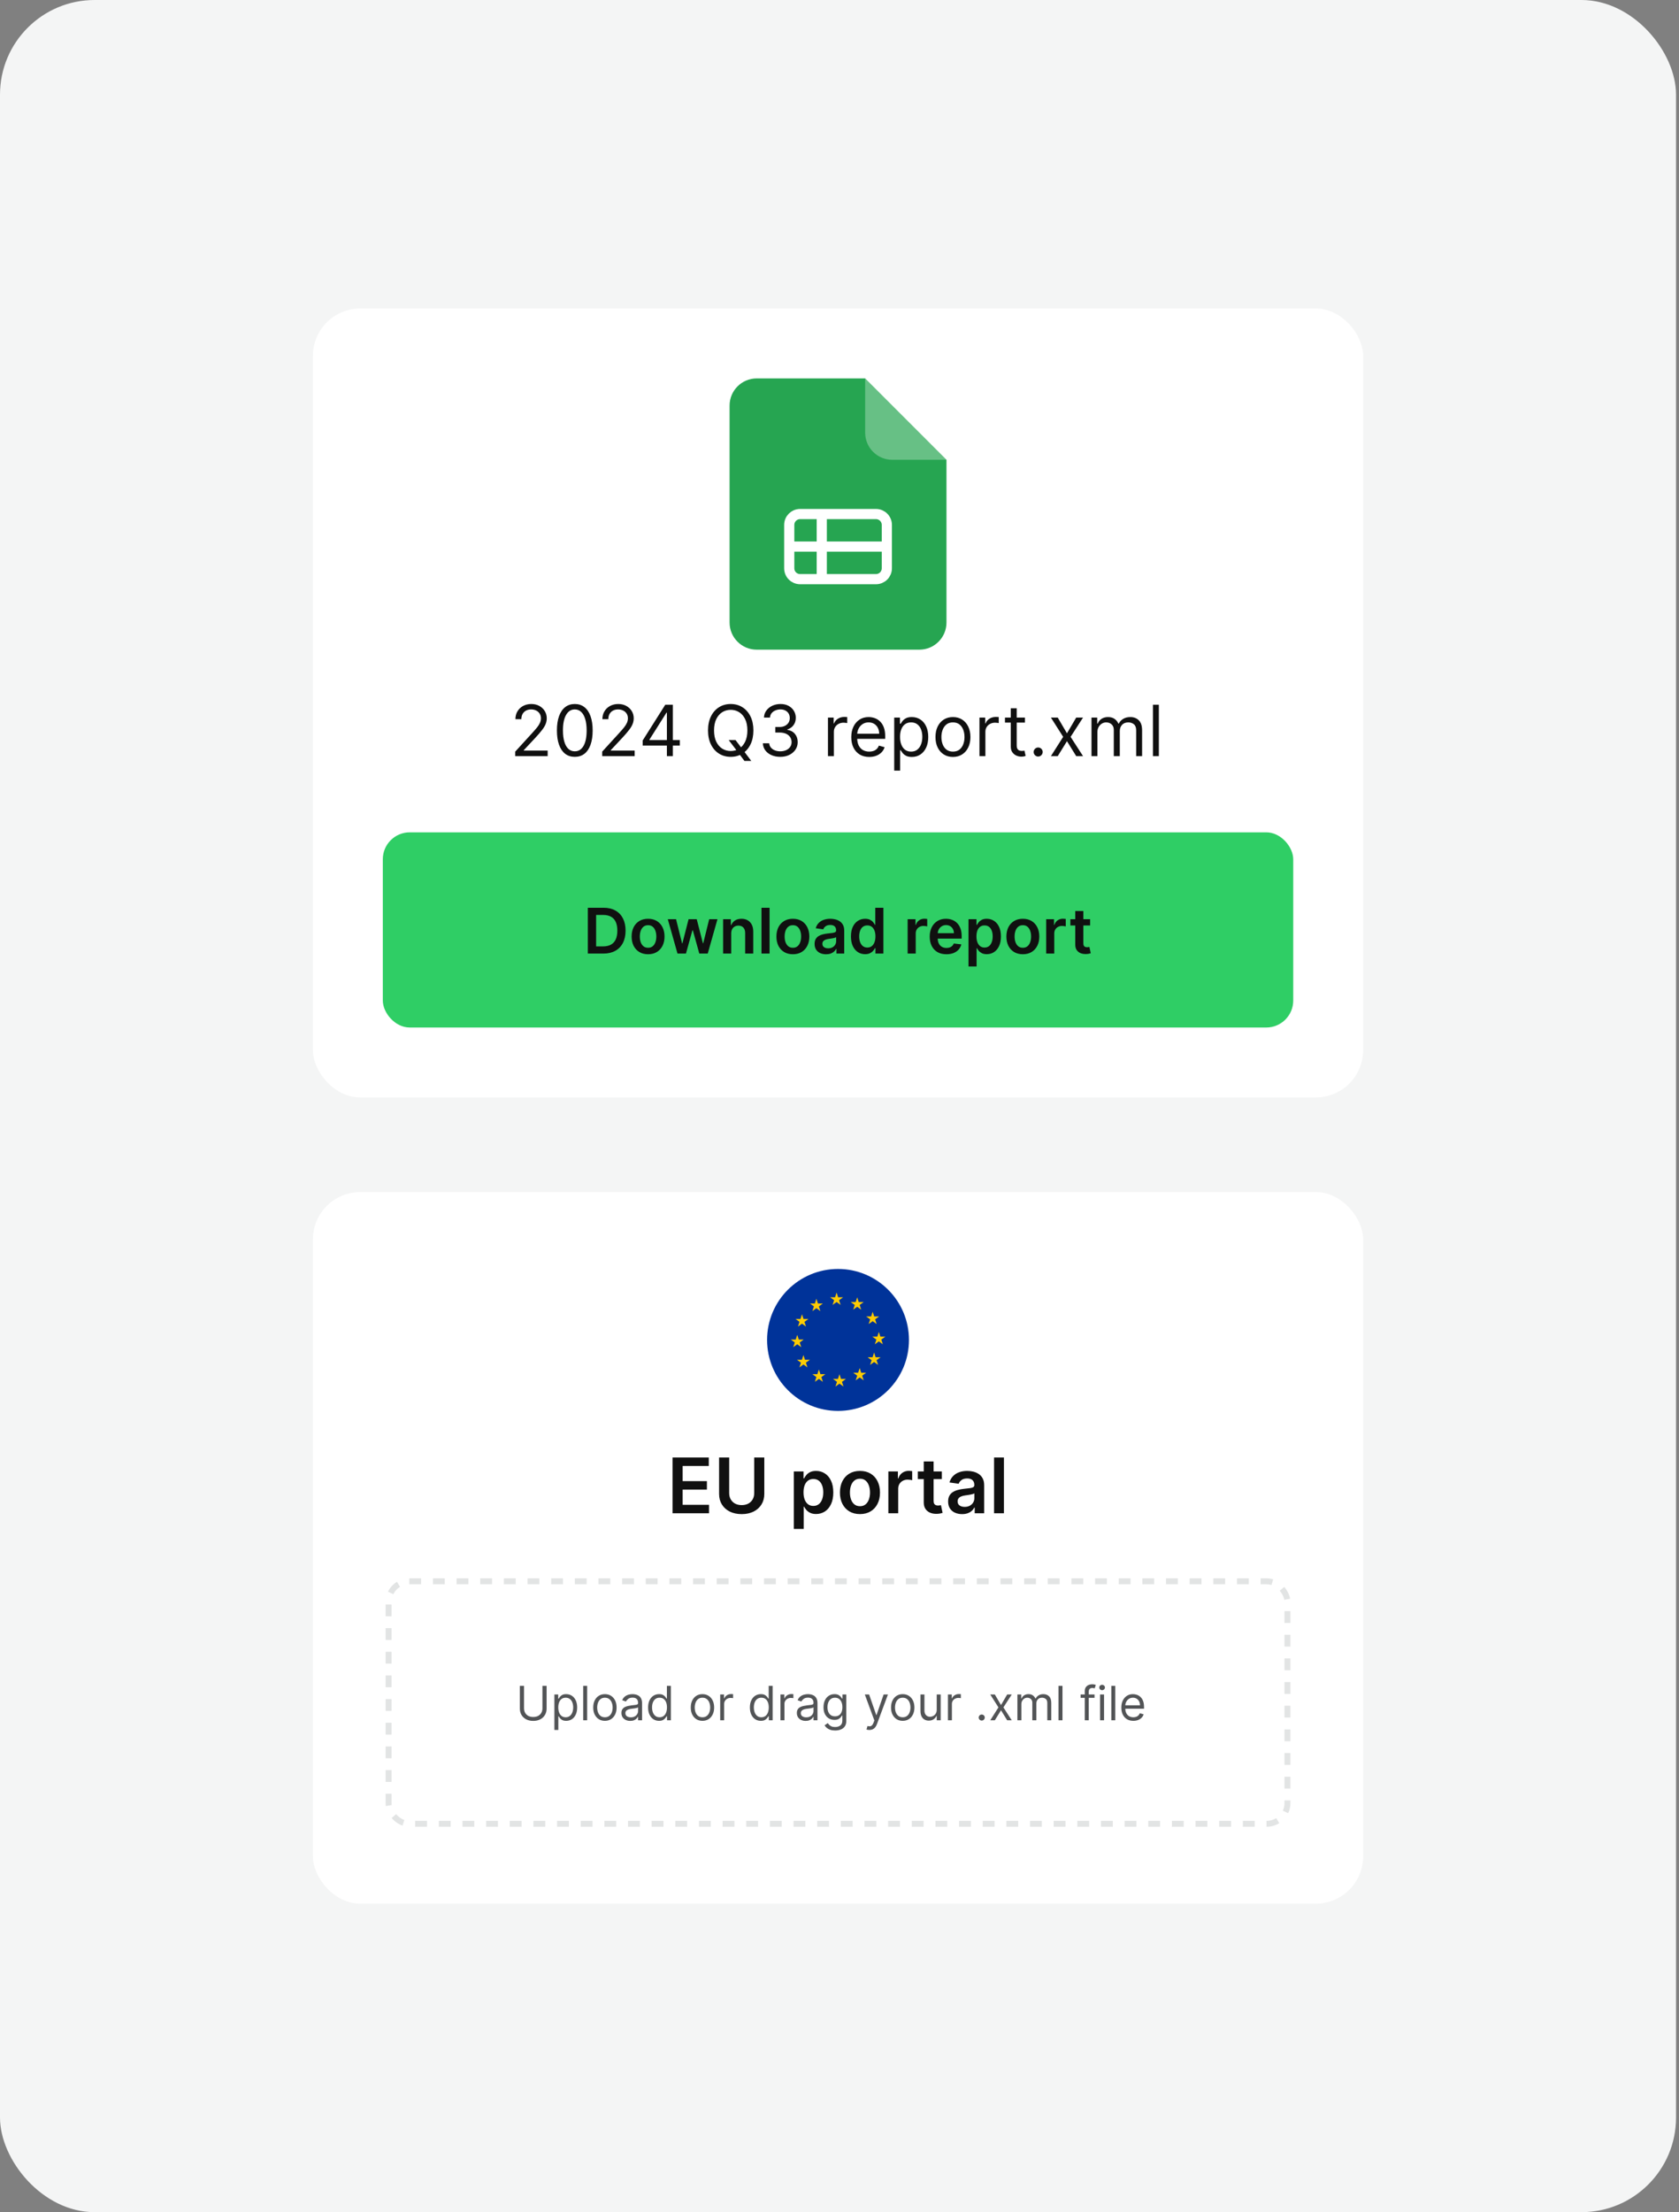 <svg width="284" height="374" viewBox="0 0 284 374" fill="none" xmlns="http://www.w3.org/2000/svg">
<rect x="0" y="0" width="284" height="374" fill="#808080" stroke="none"/>
<rect width="283.5" height="374" rx="16" fill="#F4F5F5"/>
<rect x="52.93" y="52.159" width="177.641" height="133.379" rx="8" fill="white"/>
<path d="M123.409 68.564C123.409 66.032 125.462 63.978 127.994 63.978L146.337 63.978L160.094 77.736L160.094 105.25C160.094 107.783 158.041 109.836 155.509 109.836L127.994 109.836C125.462 109.836 123.409 107.783 123.409 105.25L123.409 68.564Z" fill="#26A551"/>
<path opacity="0.3" d="M146.34 63.979L160.097 77.736L150.926 77.736C148.393 77.736 146.34 75.683 146.34 73.15L146.34 63.979Z" fill="white"/>
<g clip-path="url(#clip0_228_18853)">
<path d="M133.499 92.41L150.007 92.41M133.499 92.41L133.499 88.742C133.499 87.729 134.32 86.907 135.333 86.907L139.001 86.907M133.499 92.41L133.499 96.079C133.499 97.092 134.32 97.913 135.333 97.913L139.001 97.913M150.007 92.41L150.007 96.079C150.007 97.092 149.186 97.913 148.173 97.913L139.001 97.913M150.007 92.41L150.007 88.742C150.007 87.729 149.186 86.907 148.173 86.907L139.001 86.907M139.001 86.907L139.001 97.913" stroke="white" stroke-width="1.72" stroke-linecap="round" stroke-linejoin="round"/>
</g>
<path d="M87.15 127.836L87.15 127.072L90.02 123.93C90.357 123.562 90.634 123.242 90.852 122.971C91.07 122.696 91.232 122.439 91.336 122.198C91.444 121.955 91.498 121.7 91.498 121.434C91.498 121.128 91.424 120.863 91.277 120.64C91.133 120.416 90.934 120.244 90.683 120.122C90.431 120 90.148 119.939 89.833 119.939C89.499 119.939 89.208 120.009 88.959 120.147C88.713 120.283 88.522 120.474 88.386 120.72C88.253 120.967 88.186 121.255 88.186 121.587H87.184C87.184 121.077 87.302 120.63 87.537 120.245C87.771 119.86 88.091 119.56 88.496 119.345C88.904 119.13 89.361 119.022 89.867 119.022C90.377 119.022 90.828 119.13 91.222 119.345C91.615 119.56 91.924 119.85 92.147 120.215C92.371 120.58 92.483 120.987 92.483 121.434C92.483 121.754 92.425 122.066 92.309 122.372C92.195 122.675 91.997 123.013 91.714 123.387C91.434 123.758 91.045 124.21 90.547 124.745L88.594 126.834L88.594 126.902H92.636L92.636 127.836H87.15ZM97.225 127.955C96.585 127.955 96.041 127.781 95.591 127.433C95.141 127.082 94.797 126.574 94.559 125.909C94.321 125.241 94.202 124.434 94.202 123.489C94.202 122.549 94.321 121.747 94.559 121.081C94.799 120.413 95.145 119.904 95.595 119.553C96.048 119.199 96.591 119.022 97.225 119.022C97.859 119.022 98.401 119.199 98.851 119.553C99.304 119.904 99.65 120.413 99.887 121.081C100.128 121.747 100.248 122.549 100.248 123.489C100.248 124.434 100.129 125.241 99.891 125.909C99.654 126.574 99.31 127.082 98.86 127.433C98.41 127.781 97.865 127.955 97.225 127.955ZM97.225 127.021C97.859 127.021 98.352 126.715 98.703 126.104C99.054 125.493 99.229 124.621 99.229 123.489C99.229 122.736 99.148 122.095 98.987 121.565C98.829 121.036 98.599 120.633 98.299 120.355C98.002 120.078 97.644 119.939 97.225 119.939C96.597 119.939 96.106 120.249 95.752 120.869C95.398 121.486 95.221 122.359 95.221 123.489C95.221 124.242 95.3 124.881 95.459 125.408C95.618 125.934 95.845 126.335 96.142 126.609C96.443 126.884 96.803 127.021 97.225 127.021ZM101.861 127.836L101.861 127.072L104.732 123.93C105.068 123.562 105.346 123.242 105.564 122.971C105.782 122.696 105.943 122.439 106.048 122.198C106.155 121.955 106.209 121.7 106.209 121.434C106.209 121.128 106.136 120.863 105.988 120.64C105.844 120.416 105.646 120.244 105.394 120.122C105.142 120 104.859 119.939 104.545 119.939C104.211 119.939 103.919 120.009 103.67 120.147C103.424 120.283 103.233 120.474 103.097 120.72C102.964 120.967 102.897 121.255 102.897 121.587H101.895C101.895 121.077 102.013 120.63 102.248 120.245C102.483 119.86 102.803 119.56 103.207 119.345C103.615 119.13 104.072 119.022 104.579 119.022C105.088 119.022 105.54 119.13 105.933 119.345C106.327 119.56 106.635 119.85 106.859 120.215C107.082 120.58 107.194 120.987 107.194 121.434C107.194 121.754 107.136 122.066 107.02 122.372C106.907 122.675 106.709 123.013 106.426 123.387C106.145 123.758 105.756 124.21 105.258 124.745L103.305 126.834L103.305 126.902H107.347L107.347 127.836H101.861ZM108.71 126.053L108.71 125.187L112.531 119.141H113.159L113.159 120.483H112.735L109.848 125.051L109.848 125.119H114.993L114.993 126.053H108.71ZM112.803 127.836L112.803 125.79L112.803 125.387L112.803 119.141H113.805L113.805 127.836H112.803ZM123.259 125.119H124.414L125.382 126.393L125.636 126.732L127.08 128.651H125.925L124.974 127.378L124.736 127.055L123.259 125.119ZM127.437 123.489C127.437 124.406 127.271 125.198 126.94 125.866C126.609 126.534 126.154 127.049 125.577 127.412C125 127.774 124.34 127.955 123.598 127.955C122.857 127.955 122.197 127.774 121.62 127.412C121.043 127.049 120.588 126.534 120.257 125.866C119.926 125.198 119.76 124.406 119.76 123.489C119.76 122.572 119.926 121.779 120.257 121.111C120.588 120.443 121.043 119.928 121.62 119.566C122.197 119.203 122.857 119.022 123.598 119.022C124.34 119.022 125 119.203 125.577 119.566C126.154 119.928 126.609 120.443 126.94 121.111C127.271 121.779 127.437 122.572 127.437 123.489ZM126.418 123.489C126.418 122.736 126.292 122.1 126.04 121.582C125.791 121.064 125.452 120.672 125.025 120.406C124.6 120.14 124.125 120.007 123.598 120.007C123.072 120.007 122.595 120.14 122.168 120.406C121.743 120.672 121.405 121.064 121.153 121.582C120.904 122.1 120.779 122.736 120.779 123.489C120.779 124.242 120.904 124.877 121.153 125.395C121.405 125.913 121.743 126.305 122.168 126.571C122.595 126.837 123.072 126.97 123.598 126.97C124.125 126.97 124.6 126.837 125.025 126.571C125.452 126.305 125.791 125.913 126.04 125.395C126.292 124.877 126.418 124.242 126.418 123.489ZM131.992 127.955C131.432 127.955 130.932 127.859 130.494 127.666C130.058 127.474 129.711 127.207 129.453 126.864C129.199 126.519 129.06 126.118 129.037 125.662H130.107C130.13 125.943 130.226 126.185 130.396 126.389C130.566 126.589 130.788 126.745 131.062 126.856C131.337 126.966 131.641 127.021 131.975 127.021C132.349 127.021 132.68 126.956 132.969 126.826C133.257 126.696 133.484 126.514 133.648 126.282C133.812 126.05 133.894 125.781 133.894 125.476C133.894 125.156 133.815 124.874 133.657 124.631C133.498 124.385 133.266 124.192 132.96 124.053C132.655 123.915 132.281 123.845 131.839 123.845H131.143L131.143 122.911H131.839C132.185 122.911 132.488 122.849 132.748 122.724C133.011 122.6 133.216 122.424 133.364 122.198C133.514 121.972 133.589 121.705 133.589 121.4C133.589 121.105 133.524 120.849 133.393 120.631C133.263 120.413 133.079 120.244 132.841 120.122C132.606 120 132.329 119.939 132.009 119.939C131.709 119.939 131.426 119.994 131.16 120.105C130.897 120.212 130.682 120.37 130.515 120.576C130.348 120.78 130.257 121.026 130.243 121.315H129.224C129.241 120.859 129.378 120.46 129.636 120.118C129.893 119.772 130.23 119.503 130.646 119.311C131.065 119.118 131.525 119.022 132.026 119.022C132.564 119.022 133.025 119.131 133.41 119.349C133.795 119.564 134.091 119.849 134.298 120.203C134.504 120.556 134.608 120.938 134.608 121.349C134.608 121.839 134.479 122.256 134.221 122.601C133.967 122.947 133.62 123.186 133.181 123.319L133.181 123.387C133.73 123.477 134.159 123.711 134.468 124.087C134.776 124.461 134.93 124.924 134.93 125.476C134.93 125.948 134.802 126.373 134.544 126.749C134.289 127.123 133.941 127.417 133.5 127.633C133.058 127.848 132.556 127.955 131.992 127.955ZM140.046 127.836L140.046 121.315H141.014L141.014 122.3H141.082C141.201 121.977 141.416 121.715 141.728 121.514C142.039 121.313 142.39 121.213 142.781 121.213C142.854 121.213 142.946 121.214 143.057 121.217C143.167 121.22 143.25 121.224 143.307 121.23L143.307 122.249C143.273 122.24 143.195 122.228 143.074 122.211C142.955 122.191 142.829 122.181 142.696 122.181C142.379 122.181 142.096 122.248 141.847 122.381C141.6 122.511 141.405 122.692 141.261 122.924C141.119 123.153 141.048 123.415 141.048 123.709L141.048 127.836H140.046ZM147.031 127.972C146.402 127.972 145.86 127.833 145.404 127.556C144.952 127.276 144.602 126.885 144.356 126.384C144.112 125.88 143.991 125.295 143.991 124.627C143.991 123.959 144.112 123.37 144.356 122.86C144.602 122.348 144.945 121.949 145.383 121.663C145.825 121.374 146.34 121.23 146.929 121.23C147.268 121.23 147.604 121.287 147.935 121.4C148.266 121.513 148.568 121.697 148.839 121.952C149.111 122.204 149.328 122.538 149.489 122.954C149.65 123.37 149.731 123.882 149.731 124.491L149.731 124.915H144.704L144.704 124.049H148.712C148.712 123.681 148.638 123.353 148.491 123.064C148.347 122.775 148.14 122.548 147.871 122.381C147.605 122.214 147.291 122.13 146.929 122.13C146.53 122.13 146.184 122.229 145.893 122.427C145.604 122.623 145.382 122.877 145.226 123.191C145.07 123.506 144.993 123.843 144.993 124.202L144.993 124.779C144.993 125.272 145.078 125.689 145.247 126.032C145.42 126.372 145.659 126.631 145.965 126.809C146.271 126.984 146.626 127.072 147.031 127.072C147.294 127.072 147.532 127.035 147.744 126.962C147.959 126.885 148.144 126.772 148.3 126.622C148.456 126.469 148.576 126.28 148.661 126.053L149.629 126.325C149.527 126.653 149.356 126.942 149.115 127.191C148.875 127.437 148.577 127.63 148.224 127.768C147.87 127.904 147.472 127.972 147.031 127.972ZM151.255 130.282L151.255 121.315H152.223L152.223 122.351H152.342C152.416 122.238 152.517 122.093 152.648 121.918C152.781 121.739 152.97 121.581 153.217 121.442C153.466 121.301 153.803 121.23 154.227 121.23C154.776 121.23 155.26 121.367 155.679 121.642C156.098 121.916 156.425 122.306 156.66 122.809C156.895 123.313 157.012 123.908 157.012 124.593C157.012 125.283 156.895 125.882 156.66 126.389C156.425 126.892 156.099 127.283 155.683 127.56C155.267 127.835 154.788 127.972 154.244 127.972C153.825 127.972 153.49 127.903 153.238 127.764C152.986 127.623 152.792 127.463 152.656 127.284C152.52 127.103 152.416 126.953 152.342 126.834H152.257L152.257 130.282H151.255ZM152.24 124.576C152.24 125.068 152.312 125.503 152.457 125.879C152.601 126.253 152.812 126.546 153.089 126.758C153.367 126.967 153.706 127.072 154.108 127.072C154.527 127.072 154.877 126.962 155.157 126.741C155.44 126.517 155.652 126.217 155.794 125.841C155.938 125.462 156.01 125.04 156.01 124.576C156.01 124.117 155.94 123.704 155.798 123.336C155.659 122.965 155.448 122.672 155.165 122.457C154.885 122.239 154.533 122.13 154.108 122.13C153.701 122.13 153.358 122.233 153.081 122.44C152.803 122.644 152.594 122.93 152.452 123.298C152.311 123.663 152.24 124.089 152.24 124.576ZM161.19 127.972C160.601 127.972 160.085 127.832 159.64 127.552C159.199 127.272 158.853 126.88 158.604 126.376C158.358 125.872 158.235 125.283 158.235 124.61C158.235 123.93 158.358 123.337 158.604 122.831C158.853 122.324 159.199 121.931 159.64 121.65C160.085 121.37 160.601 121.23 161.19 121.23C161.779 121.23 162.294 121.37 162.735 121.65C163.18 121.931 163.525 122.324 163.771 122.831C164.021 123.337 164.145 123.93 164.145 124.61C164.145 125.283 164.021 125.872 163.771 126.376C163.525 126.88 163.18 127.272 162.735 127.552C162.294 127.832 161.779 127.972 161.19 127.972ZM161.19 127.072C161.637 127.072 162.005 126.957 162.294 126.728C162.583 126.499 162.796 126.197 162.935 125.824C163.074 125.45 163.143 125.045 163.143 124.61C163.143 124.174 163.074 123.767 162.935 123.391C162.796 123.015 162.583 122.71 162.294 122.478C162.005 122.246 161.637 122.13 161.19 122.13C160.743 122.13 160.375 122.246 160.086 122.478C159.797 122.71 159.584 123.015 159.445 123.391C159.306 123.767 159.237 124.174 159.237 124.61C159.237 125.045 159.306 125.45 159.445 125.824C159.584 126.197 159.797 126.499 160.086 126.728C160.375 126.957 160.743 127.072 161.19 127.072ZM165.675 127.836L165.675 121.315H166.643L166.643 122.3H166.711C166.829 121.977 167.045 121.715 167.356 121.514C167.667 121.313 168.018 121.213 168.409 121.213C168.482 121.213 168.574 121.214 168.685 121.217C168.795 121.22 168.879 121.224 168.935 121.23L168.935 122.249C168.901 122.24 168.823 122.228 168.702 122.211C168.583 122.191 168.457 122.181 168.324 122.181C168.007 122.181 167.724 122.248 167.475 122.381C167.229 122.511 167.033 122.692 166.889 122.924C166.747 123.153 166.677 123.415 166.677 123.709L166.677 127.836H165.675ZM173.368 121.315L173.368 122.164H169.988L169.988 121.315H173.368ZM170.973 119.752H171.975L171.975 125.968C171.975 126.251 172.016 126.464 172.098 126.605C172.183 126.744 172.291 126.837 172.421 126.885C172.554 126.931 172.694 126.953 172.841 126.953C172.952 126.953 173.042 126.948 173.113 126.936C173.184 126.922 173.24 126.911 173.283 126.902L173.487 127.802C173.419 127.828 173.324 127.853 173.202 127.879C173.081 127.907 172.926 127.921 172.739 127.921C172.456 127.921 172.179 127.86 171.907 127.739C171.638 127.617 171.415 127.432 171.236 127.182C171.061 126.933 170.973 126.619 170.973 126.24L170.973 119.752ZM175.605 127.904C175.396 127.904 175.216 127.829 175.066 127.679C174.916 127.529 174.841 127.349 174.841 127.14C174.841 126.931 174.916 126.751 175.066 126.601C175.216 126.451 175.396 126.376 175.605 126.376C175.815 126.376 175.995 126.451 176.145 126.601C176.295 126.751 176.37 126.931 176.37 127.14C176.37 127.279 176.334 127.406 176.263 127.522C176.195 127.638 176.103 127.732 175.987 127.802C175.874 127.87 175.747 127.904 175.605 127.904ZM178.915 121.315L180.477 123.981L182.04 121.315H183.195L181.089 124.576L183.195 127.836H182.04L180.477 125.306L178.915 127.836H177.76L179.832 124.576L177.76 121.315H178.915ZM184.624 127.836L184.624 121.315H185.592L185.592 122.334H185.677C185.813 121.986 186.032 121.715 186.335 121.523C186.638 121.328 187.002 121.23 187.426 121.23C187.857 121.23 188.215 121.328 188.501 121.523C188.789 121.715 189.014 121.986 189.176 122.334H189.244C189.411 121.997 189.661 121.73 189.995 121.531C190.329 121.33 190.73 121.23 191.197 121.23C191.78 121.23 192.257 121.413 192.627 121.778C192.998 122.14 193.184 122.705 193.184 123.472L193.184 127.836H192.182L192.182 123.472C192.182 122.991 192.05 122.647 191.787 122.44C191.524 122.233 191.214 122.13 190.857 122.13C190.398 122.13 190.043 122.269 189.791 122.546C189.539 122.821 189.413 123.169 189.413 123.591L189.413 127.836H188.394L188.394 123.37C188.394 122.999 188.274 122.7 188.034 122.474C187.793 122.245 187.483 122.13 187.104 122.13C186.843 122.13 186.6 122.199 186.374 122.338C186.15 122.477 185.969 122.669 185.83 122.916C185.694 123.159 185.626 123.441 185.626 123.76L185.626 127.836H184.624ZM196.018 119.141L196.018 127.836H195.016L195.016 119.141H196.018Z" fill="#101010"/>
<rect x="64.75" y="140.717" width="154" height="33" rx="4.564" fill="#2FCE65"/>
<path d="M102.054 161.217H99.43V153.471H102.107C102.876 153.471 103.537 153.626 104.089 153.936C104.644 154.244 105.07 154.686 105.367 155.264C105.665 155.841 105.814 156.532 105.814 157.336C105.814 158.143 105.664 158.837 105.364 159.416C105.066 159.996 104.636 160.441 104.074 160.751C103.514 161.062 102.841 161.217 102.054 161.217ZM100.833 160.003H101.986C102.526 160.003 102.976 159.904 103.336 159.708C103.697 159.508 103.968 159.212 104.15 158.819C104.331 158.423 104.422 157.929 104.422 157.336C104.422 156.744 104.331 156.252 104.15 155.861C103.968 155.468 103.7 155.174 103.344 154.98C102.991 154.783 102.552 154.685 102.028 154.685H100.833V160.003ZM109.62 161.33C109.053 161.33 108.561 161.205 108.145 160.956C107.729 160.706 107.407 160.357 107.177 159.908C106.95 159.459 106.837 158.935 106.837 158.335C106.837 157.735 106.95 157.209 107.177 156.758C107.407 156.306 107.729 155.956 108.145 155.706C108.561 155.457 109.053 155.332 109.62 155.332C110.188 155.332 110.679 155.457 111.095 155.706C111.511 155.956 111.833 156.306 112.06 156.758C112.289 157.209 112.404 157.735 112.404 158.335C112.404 158.935 112.289 159.459 112.06 159.908C111.833 160.357 111.511 160.706 111.095 160.956C110.679 161.205 110.188 161.33 109.62 161.33ZM109.628 160.233C109.935 160.233 110.193 160.149 110.399 159.98C110.606 159.809 110.76 159.579 110.861 159.292C110.964 159.004 111.016 158.684 111.016 158.331C111.016 157.975 110.964 157.654 110.861 157.367C110.76 157.077 110.606 156.846 110.399 156.674C110.193 156.503 109.935 156.417 109.628 156.417C109.313 156.417 109.05 156.503 108.841 156.674C108.634 156.846 108.479 157.077 108.376 157.367C108.275 157.654 108.225 157.975 108.225 158.331C108.225 158.684 108.275 159.004 108.376 159.292C108.479 159.579 108.634 159.809 108.841 159.98C109.05 160.149 109.313 160.233 109.628 160.233ZM114.598 161.217L112.957 155.407H114.353L115.374 159.492H115.427L116.471 155.407H117.851L118.895 159.469H118.952L119.958 155.407H121.357L119.712 161.217H118.286L117.197 157.291H117.117L116.028 161.217H114.598ZM123.682 157.813V161.217H122.313V155.407H123.621V156.395H123.689C123.823 156.069 124.036 155.811 124.329 155.619C124.624 155.428 124.988 155.332 125.422 155.332C125.822 155.332 126.172 155.418 126.469 155.589C126.769 155.76 127.001 156.009 127.165 156.334C127.332 156.659 127.413 157.054 127.411 157.518V161.217H126.042V157.73C126.042 157.341 125.941 157.038 125.739 156.818C125.54 156.599 125.264 156.489 124.911 156.489C124.671 156.489 124.458 156.542 124.272 156.648C124.088 156.751 123.943 156.901 123.837 157.098C123.734 157.295 123.682 157.533 123.682 157.813ZM130.172 153.471V161.217H128.803V153.471H130.172ZM134.114 161.33C133.546 161.33 133.055 161.205 132.639 160.956C132.223 160.706 131.9 160.357 131.67 159.908C131.444 159.459 131.33 158.935 131.33 158.335C131.33 157.735 131.444 157.209 131.67 156.758C131.9 156.306 132.223 155.956 132.639 155.706C133.055 155.457 133.546 155.332 134.114 155.332C134.681 155.332 135.173 155.457 135.589 155.706C136.005 155.956 136.326 156.306 136.553 156.758C136.782 157.209 136.897 157.735 136.897 158.335C136.897 158.935 136.782 159.459 136.553 159.908C136.326 160.357 136.005 160.706 135.589 160.956C135.173 161.205 134.681 161.33 134.114 161.33ZM134.121 160.233C134.429 160.233 134.686 160.149 134.893 159.98C135.099 159.809 135.253 159.579 135.354 159.292C135.458 159.004 135.509 158.684 135.509 158.331C135.509 157.975 135.458 157.654 135.354 157.367C135.253 157.077 135.099 156.846 134.893 156.674C134.686 156.503 134.429 156.417 134.121 156.417C133.806 156.417 133.544 156.503 133.335 156.674C133.128 156.846 132.973 157.077 132.869 157.367C132.768 157.654 132.718 157.975 132.718 158.331C132.718 158.684 132.768 159.004 132.869 159.292C132.973 159.579 133.128 159.809 133.335 159.98C133.544 160.149 133.806 160.233 134.121 160.233ZM139.731 161.334C139.363 161.334 139.031 161.268 138.736 161.137C138.444 161.004 138.212 160.807 138.04 160.547C137.871 160.288 137.787 159.967 137.787 159.587C137.787 159.259 137.847 158.988 137.968 158.773C138.089 158.559 138.255 158.388 138.464 158.259C138.673 158.131 138.909 158.033 139.171 157.968C139.436 157.9 139.709 157.851 139.992 157.82C140.332 157.785 140.608 157.754 140.82 157.726C141.032 157.696 141.186 157.65 141.281 157.59C141.38 157.527 141.429 157.43 141.429 157.299V157.276C141.429 156.991 141.345 156.77 141.176 156.614C141.007 156.458 140.763 156.379 140.446 156.379C140.11 156.379 139.844 156.453 139.648 156.599C139.454 156.745 139.322 156.918 139.254 157.117L137.976 156.935C138.077 156.582 138.243 156.287 138.475 156.05C138.707 155.811 138.991 155.632 139.326 155.513C139.662 155.392 140.032 155.332 140.438 155.332C140.718 155.332 140.997 155.365 141.274 155.43C141.551 155.496 141.805 155.604 142.034 155.755C142.264 155.904 142.448 156.107 142.586 156.364C142.727 156.622 142.798 156.943 142.798 157.329V161.217H141.482V160.419H141.437C141.353 160.58 141.236 160.731 141.085 160.873C140.936 161.011 140.748 161.123 140.521 161.209C140.297 161.292 140.033 161.334 139.731 161.334ZM140.086 160.328C140.361 160.328 140.599 160.274 140.801 160.165C141.003 160.054 141.158 159.908 141.266 159.727C141.377 159.545 141.433 159.347 141.433 159.133V158.448C141.39 158.484 141.317 158.516 141.213 158.547C141.113 158.577 140.999 158.603 140.873 158.626C140.747 158.649 140.622 158.669 140.499 158.687C140.375 158.704 140.268 158.719 140.177 158.732C139.973 158.76 139.79 158.805 139.629 158.868C139.467 158.931 139.34 159.019 139.247 159.133C139.153 159.244 139.107 159.387 139.107 159.564C139.107 159.816 139.199 160.006 139.383 160.135C139.567 160.264 139.801 160.328 140.086 160.328ZM146.33 161.319C145.874 161.319 145.466 161.202 145.105 160.967C144.745 160.733 144.46 160.392 144.25 159.946C144.041 159.5 143.936 158.958 143.936 158.32C143.936 157.674 144.042 157.13 144.254 156.686C144.468 156.24 144.757 155.903 145.12 155.676C145.483 155.447 145.888 155.332 146.334 155.332C146.675 155.332 146.955 155.39 147.174 155.506C147.393 155.619 147.567 155.757 147.696 155.918C147.824 156.077 147.924 156.227 147.995 156.368H148.051V153.471H149.424V161.217H148.078V160.301H147.995C147.924 160.443 147.822 160.593 147.688 160.751C147.555 160.908 147.378 161.041 147.159 161.152C146.939 161.263 146.663 161.319 146.33 161.319ZM146.712 160.196C147.002 160.196 147.25 160.117 147.454 159.961C147.658 159.802 147.813 159.582 147.919 159.299C148.025 159.017 148.078 158.688 148.078 158.312C148.078 157.936 148.025 157.61 147.919 157.333C147.816 157.055 147.662 156.84 147.458 156.686C147.256 156.532 147.007 156.455 146.712 156.455C146.407 156.455 146.153 156.535 145.949 156.693C145.744 156.852 145.59 157.072 145.487 157.351C145.384 157.631 145.332 157.952 145.332 158.312C145.332 158.675 145.384 158.999 145.487 159.284C145.593 159.566 145.748 159.79 145.952 159.953C146.159 160.115 146.412 160.196 146.712 160.196ZM153.525 161.217V155.407H154.852V156.376H154.913C155.019 156.04 155.2 155.782 155.457 155.6C155.717 155.416 156.013 155.324 156.346 155.324C156.422 155.324 156.506 155.328 156.6 155.336C156.695 155.341 156.775 155.35 156.838 155.362V156.622C156.78 156.601 156.688 156.584 156.562 156.569C156.438 156.551 156.318 156.542 156.203 156.542C155.953 156.542 155.729 156.596 155.529 156.705C155.333 156.811 155.178 156.958 155.064 157.147C154.951 157.336 154.894 157.554 154.894 157.802V161.217H153.525ZM160.08 161.33C159.498 161.33 158.995 161.209 158.571 160.967C158.15 160.722 157.826 160.377 157.599 159.931C157.372 159.482 157.259 158.954 157.259 158.346C157.259 157.749 157.372 157.224 157.599 156.773C157.828 156.319 158.149 155.966 158.56 155.714C158.971 155.459 159.453 155.332 160.008 155.332C160.366 155.332 160.704 155.39 161.022 155.506C161.342 155.619 161.624 155.796 161.869 156.035C162.116 156.275 162.31 156.58 162.451 156.951C162.593 157.319 162.663 157.757 162.663 158.267V158.687H157.902V157.764H161.351C161.348 157.501 161.292 157.268 161.181 157.064C161.07 156.857 160.915 156.695 160.715 156.576C160.519 156.458 160.289 156.398 160.027 156.398C159.747 156.398 159.501 156.466 159.29 156.603C159.078 156.736 158.913 156.913 158.794 157.132C158.678 157.349 158.619 157.587 158.616 157.847V158.652C158.616 158.99 158.678 159.28 158.802 159.522C158.925 159.762 159.098 159.946 159.32 160.075C159.542 160.201 159.801 160.264 160.099 160.264C160.298 160.264 160.478 160.236 160.64 160.18C160.801 160.122 160.941 160.038 161.06 159.927C161.178 159.816 161.268 159.679 161.328 159.515L162.606 159.658C162.526 159.996 162.372 160.291 162.145 160.543C161.921 160.793 161.633 160.987 161.283 161.126C160.932 161.262 160.531 161.33 160.08 161.33ZM163.821 163.395V155.407H165.168V156.368H165.247C165.318 156.227 165.417 156.077 165.546 155.918C165.675 155.757 165.849 155.619 166.068 155.506C166.287 155.39 166.567 155.332 166.908 155.332C167.356 155.332 167.761 155.447 168.122 155.676C168.485 155.903 168.772 156.24 168.984 156.686C169.198 157.13 169.305 157.674 169.305 158.32C169.305 158.958 169.201 159.5 168.991 159.946C168.782 160.392 168.497 160.733 168.137 160.967C167.776 161.202 167.368 161.319 166.911 161.319C166.578 161.319 166.302 161.263 166.083 161.152C165.864 161.041 165.687 160.908 165.554 160.751C165.422 160.593 165.32 160.443 165.247 160.301H165.19V163.395H163.821ZM165.164 158.312C165.164 158.688 165.217 159.017 165.323 159.299C165.431 159.582 165.586 159.802 165.788 159.961C165.992 160.117 166.239 160.196 166.529 160.196C166.832 160.196 167.085 160.115 167.29 159.953C167.494 159.79 167.648 159.566 167.751 159.284C167.857 158.999 167.91 158.675 167.91 158.312C167.91 157.952 167.858 157.631 167.755 157.351C167.651 157.072 167.498 156.852 167.293 156.693C167.089 156.535 166.834 156.455 166.529 156.455C166.237 156.455 165.988 156.532 165.784 156.686C165.58 156.84 165.425 157.055 165.319 157.333C165.216 157.61 165.164 157.936 165.164 158.312ZM173.012 161.33C172.444 161.33 171.953 161.205 171.537 160.956C171.121 160.706 170.798 160.357 170.569 159.908C170.342 159.459 170.228 158.935 170.228 158.335C170.228 157.735 170.342 157.209 170.569 156.758C170.798 156.306 171.121 155.956 171.537 155.706C171.953 155.457 172.444 155.332 173.012 155.332C173.579 155.332 174.071 155.457 174.487 155.706C174.903 155.956 175.224 156.306 175.451 156.758C175.681 157.209 175.795 157.735 175.795 158.335C175.795 158.935 175.681 159.459 175.451 159.908C175.224 160.357 174.903 160.706 174.487 160.956C174.071 161.205 173.579 161.33 173.012 161.33ZM173.019 160.233C173.327 160.233 173.584 160.149 173.791 159.98C173.998 159.809 174.151 159.579 174.252 159.292C174.356 159.004 174.407 158.684 174.407 158.331C174.407 157.975 174.356 157.654 174.252 157.367C174.151 157.077 173.998 156.846 173.791 156.674C173.584 156.503 173.327 156.417 173.019 156.417C172.704 156.417 172.442 156.503 172.233 156.674C172.026 156.846 171.871 157.077 171.767 157.367C171.667 157.654 171.616 157.975 171.616 158.331C171.616 158.684 171.667 159.004 171.767 159.292C171.871 159.579 172.026 159.809 172.233 159.98C172.442 160.149 172.704 160.233 173.019 160.233ZM176.957 161.217V155.407H178.285V156.376H178.345C178.451 156.04 178.633 155.782 178.89 155.6C179.15 155.416 179.446 155.324 179.779 155.324C179.854 155.324 179.939 155.328 180.032 155.336C180.128 155.341 180.207 155.35 180.27 155.362V156.622C180.212 156.601 180.12 156.584 179.994 156.569C179.871 156.551 179.751 156.542 179.635 156.542C179.385 156.542 179.161 156.596 178.962 156.705C178.765 156.811 178.61 156.958 178.497 157.147C178.383 157.336 178.326 157.554 178.326 157.802V161.217H176.957ZM184.393 155.407V156.466H181.053V155.407H184.393ZM181.878 154.016H183.247V159.469C183.247 159.653 183.275 159.795 183.33 159.893C183.388 159.989 183.464 160.054 183.557 160.09C183.65 160.125 183.754 160.143 183.867 160.143C183.953 160.143 184.031 160.136 184.102 160.124C184.175 160.111 184.23 160.1 184.268 160.09L184.499 161.16C184.426 161.185 184.321 161.213 184.185 161.243C184.051 161.273 183.887 161.291 183.693 161.296C183.35 161.306 183.041 161.254 182.766 161.141C182.492 161.025 182.274 160.846 182.112 160.604C181.953 160.362 181.875 160.059 181.878 159.696V154.016Z" fill="#101010"/>
<rect x="52.93" y="201.537" width="177.641" height="120.304" rx="8" fill="white"/>
<g clip-path="url(#clip1_228_18853)">
<path d="M141.75 238.537C148.377 238.537 153.75 233.165 153.75 226.537C153.75 219.91 148.377 214.537 141.75 214.537C135.123 214.537 129.75 219.91 129.75 226.537C129.75 233.165 135.123 238.537 141.75 238.537Z" fill="#003399"/>
<path d="M141.51 218.531L141.769 219.327H142.606L141.929 219.819L142.188 220.615L141.51 220.123L140.833 220.615L141.092 219.819L140.415 219.327H141.252L141.51 218.531Z" fill="#FFCC02"/>
<path d="M144.993 219.333L145.252 220.13H146.089L145.412 220.622L145.67 221.418L144.993 220.926L144.316 221.418L144.575 220.622L143.897 220.13H144.735L144.993 219.333Z" fill="#FFCC02"/>
<path d="M147.608 221.77L147.867 222.566H148.704L148.027 223.058L148.286 223.855L147.608 223.363L146.931 223.855L147.19 223.058L146.513 222.566H147.35L147.608 221.77Z" fill="#FFCC02"/>
<path d="M148.654 225.188L148.913 225.984H149.75L149.073 226.476L149.332 227.273L148.654 226.78L147.977 227.273L148.236 226.476L147.559 225.984H148.396L148.654 225.188Z" fill="#FFCC02"/>
<path d="M147.852 228.671L148.11 229.467H148.947L148.27 229.959L148.529 230.756L147.852 230.264L147.174 230.756L147.433 229.959L146.756 229.467H147.593L147.852 228.671Z" fill="#FFCC02"/>
<path d="M145.415 231.286L145.673 232.082H146.51L145.833 232.574L146.092 233.371L145.415 232.879L144.737 233.371L144.996 232.574L144.319 232.082H145.156L145.415 231.286Z" fill="#FFCC02"/>
<path d="M141.997 232.333L142.255 233.129H143.092L142.415 233.621L142.674 234.417L141.997 233.925L141.319 234.417L141.578 233.621L140.901 233.129H141.738L141.997 232.333Z" fill="#FFCC02"/>
<path d="M138.514 231.53L138.772 232.326H139.61L138.932 232.818L139.191 233.614L138.514 233.122L137.837 233.614L138.095 232.818L137.418 232.326H138.255L138.514 231.53Z" fill="#FFCC02"/>
<path d="M135.899 229.093L136.158 229.889H136.995L136.318 230.381L136.576 231.177L135.899 230.685L135.222 231.177L135.48 230.381L134.803 229.889H135.64L135.899 229.093Z" fill="#FFCC02"/>
<path d="M134.853 225.675L135.111 226.471H135.948L135.271 226.963L135.53 227.759L134.853 227.267L134.175 227.759L134.434 226.963L133.757 226.471H134.594L134.853 225.675Z" fill="#FFCC02"/>
<path d="M135.655 222.192L135.914 222.988H136.751L136.074 223.48L136.333 224.276L135.655 223.784L134.978 224.276L135.237 223.48L134.56 222.988H135.397L135.655 222.192Z" fill="#FFCC02"/>
<path d="M138.092 219.577L138.351 220.373H139.188L138.511 220.865L138.77 221.661L138.092 221.169L137.415 221.661L137.674 220.865L136.997 220.373H137.834L138.092 219.577Z" fill="#FFCC02"/>
</g>
<path d="M113.76 255.841V246.416H119.89V247.847H115.468V250.406H119.573V251.837H115.468V254.41H119.927V255.841H113.76ZM127.574 246.416H129.281V252.574C129.281 253.249 129.122 253.842 128.803 254.355C128.487 254.867 128.042 255.268 127.468 255.556C126.894 255.841 126.224 255.984 125.457 255.984C124.687 255.984 124.015 255.841 123.441 255.556C122.867 255.268 122.422 254.867 122.106 254.355C121.79 253.842 121.632 253.249 121.632 252.574V246.416H123.34V252.431C123.34 252.824 123.426 253.174 123.597 253.48C123.772 253.787 124.018 254.028 124.334 254.203C124.65 254.375 125.024 254.461 125.457 254.461C125.889 254.461 126.264 254.375 126.58 254.203C126.899 254.028 127.144 253.787 127.316 253.48C127.488 253.174 127.574 252.824 127.574 252.431V246.416ZM134.278 258.492V248.772H135.917V249.941H136.013C136.099 249.769 136.22 249.587 136.377 249.394C136.533 249.197 136.745 249.03 137.012 248.892C137.279 248.751 137.619 248.68 138.034 248.68C138.58 248.68 139.072 248.82 139.511 249.099C139.953 249.375 140.303 249.785 140.56 250.328C140.821 250.868 140.951 251.531 140.951 252.316C140.951 253.092 140.824 253.752 140.569 254.295C140.315 254.838 139.968 255.252 139.529 255.538C139.091 255.823 138.594 255.966 138.038 255.966C137.633 255.966 137.297 255.898 137.03 255.763C136.763 255.628 136.549 255.465 136.386 255.275C136.226 255.082 136.102 254.899 136.013 254.728H135.944V258.492H134.278ZM135.912 252.307C135.912 252.764 135.976 253.164 136.105 253.508C136.237 253.852 136.426 254.12 136.671 254.313C136.92 254.504 137.221 254.599 137.573 254.599C137.942 254.599 138.25 254.501 138.498 254.304C138.747 254.105 138.934 253.833 139.06 253.49C139.189 253.143 139.253 252.749 139.253 252.307C139.253 251.868 139.19 251.478 139.065 251.138C138.939 250.797 138.752 250.53 138.503 250.337C138.255 250.144 137.945 250.047 137.573 250.047C137.217 250.047 136.915 250.141 136.667 250.328C136.418 250.515 136.23 250.777 136.101 251.115C135.975 251.452 135.912 251.85 135.912 252.307ZM145.462 255.979C144.771 255.979 144.173 255.828 143.667 255.524C143.161 255.22 142.768 254.795 142.489 254.249C142.212 253.703 142.074 253.065 142.074 252.334C142.074 251.604 142.212 250.964 142.489 250.415C142.768 249.866 143.161 249.44 143.667 249.136C144.173 248.832 144.771 248.68 145.462 248.68C146.152 248.68 146.75 248.832 147.257 249.136C147.763 249.44 148.154 249.866 148.43 250.415C148.709 250.964 148.849 251.604 148.849 252.334C148.849 253.065 148.709 253.703 148.43 254.249C148.154 254.795 147.763 255.22 147.257 255.524C146.75 255.828 146.152 255.979 145.462 255.979ZM145.471 254.645C145.845 254.645 146.158 254.542 146.41 254.336C146.661 254.128 146.848 253.849 146.971 253.499C147.097 253.149 147.16 252.759 147.16 252.33C147.16 251.897 147.097 251.506 146.971 251.156C146.848 250.803 146.661 250.523 146.41 250.314C146.158 250.105 145.845 250.001 145.471 250.001C145.087 250.001 144.768 250.105 144.514 250.314C144.262 250.523 144.073 250.803 143.948 251.156C143.825 251.506 143.763 251.897 143.763 252.33C143.763 252.759 143.825 253.149 143.948 253.499C144.073 253.849 144.262 254.128 144.514 254.336C144.768 254.542 145.087 254.645 145.471 254.645ZM150.263 255.841V248.772H151.878V249.95H151.952C152.081 249.542 152.302 249.228 152.615 249.007C152.931 248.783 153.291 248.671 153.696 248.671C153.788 248.671 153.891 248.676 154.005 248.685C154.121 248.691 154.218 248.702 154.295 248.717V250.25C154.224 250.225 154.112 250.204 153.959 250.185C153.808 250.164 153.663 250.153 153.521 250.153C153.218 250.153 152.945 250.219 152.702 250.351C152.463 250.48 152.274 250.659 152.136 250.889C151.998 251.119 151.929 251.385 151.929 251.685V255.841H150.263ZM159.311 248.772V250.061H155.247V248.772H159.311ZM156.251 247.079H157.917V253.715C157.917 253.939 157.95 254.111 158.018 254.231C158.088 254.347 158.18 254.427 158.294 254.47C158.407 254.513 158.533 254.534 158.671 254.534C158.776 254.534 158.871 254.527 158.957 254.511C159.046 254.496 159.113 254.482 159.159 254.47L159.44 255.772C159.351 255.803 159.224 255.837 159.058 255.874C158.895 255.91 158.696 255.932 158.46 255.938C158.042 255.95 157.667 255.887 157.332 255.749C156.998 255.608 156.732 255.39 156.536 255.096C156.343 254.801 156.247 254.433 156.251 253.991V247.079ZM162.739 255.984C162.291 255.984 161.887 255.904 161.528 255.745C161.172 255.582 160.89 255.343 160.681 255.027C160.476 254.711 160.373 254.321 160.373 253.858C160.373 253.459 160.447 253.129 160.594 252.868C160.741 252.607 160.942 252.399 161.197 252.242C161.451 252.086 161.738 251.968 162.057 251.888C162.38 251.805 162.713 251.745 163.056 251.708C163.47 251.666 163.806 251.627 164.064 251.593C164.322 251.557 164.509 251.501 164.626 251.428C164.745 251.351 164.805 251.233 164.805 251.073V251.046C164.805 250.699 164.702 250.431 164.497 250.24C164.291 250.05 163.995 249.955 163.608 249.955C163.2 249.955 162.877 250.044 162.637 250.222C162.401 250.4 162.242 250.61 162.159 250.852L160.603 250.632C160.726 250.202 160.928 249.843 161.211 249.555C161.493 249.263 161.838 249.045 162.246 248.901C162.654 248.754 163.105 248.68 163.599 248.68C163.94 248.68 164.279 248.72 164.616 248.8C164.954 248.88 165.262 249.012 165.541 249.196C165.821 249.377 166.045 249.624 166.213 249.937C166.385 250.25 166.471 250.641 166.471 251.11V255.841H164.869V254.87H164.814C164.713 255.067 164.57 255.251 164.386 255.423C164.205 255.591 163.977 255.728 163.7 255.832C163.427 255.933 163.107 255.984 162.739 255.984ZM163.171 254.76C163.506 254.76 163.796 254.694 164.041 254.562C164.286 254.427 164.475 254.249 164.607 254.028C164.742 253.807 164.81 253.566 164.81 253.305V252.472C164.757 252.515 164.668 252.555 164.543 252.592C164.42 252.629 164.282 252.661 164.128 252.689C163.975 252.716 163.823 252.741 163.673 252.762C163.523 252.784 163.392 252.802 163.282 252.818C163.033 252.851 162.811 252.907 162.614 252.983C162.418 253.06 162.263 253.167 162.15 253.305C162.036 253.44 161.979 253.615 161.979 253.83C161.979 254.137 162.091 254.369 162.315 254.525C162.539 254.682 162.825 254.76 163.171 254.76ZM169.812 246.416V255.841H168.146V246.416H169.812Z" fill="#101010"/>
<rect x="65.73" y="267.341" width="152.041" height="41" rx="3.5" stroke="#E2E4E4" stroke-dasharray="2 2"/>
<path d="M91.752 285.023H92.457V288.875C92.457 289.273 92.363 289.628 92.175 289.941C91.99 290.251 91.728 290.497 91.389 290.677C91.05 290.855 90.652 290.944 90.195 290.944C89.739 290.944 89.341 290.855 89.002 290.677C88.663 290.497 88.4 290.251 88.212 289.941C88.027 289.628 87.934 289.273 87.934 288.875V285.023H88.639V288.819C88.639 289.103 88.701 289.356 88.826 289.577C88.951 289.797 89.129 289.97 89.36 290.097C89.593 290.222 89.871 290.284 90.195 290.284C90.519 290.284 90.798 290.222 91.031 290.097C91.264 289.97 91.442 289.797 91.565 289.577C91.69 289.356 91.752 289.103 91.752 288.819V285.023ZM93.773 292.478V286.478H94.421V287.171H94.5C94.549 287.095 94.618 286.999 94.705 286.881C94.794 286.762 94.921 286.656 95.085 286.563C95.252 286.468 95.477 286.421 95.761 286.421C96.129 286.421 96.453 286.513 96.733 286.696C97.013 286.88 97.232 287.141 97.389 287.478C97.546 287.815 97.625 288.213 97.625 288.671C97.625 289.133 97.546 289.534 97.389 289.873C97.232 290.21 97.014 290.471 96.736 290.657C96.457 290.84 96.136 290.932 95.773 290.932C95.493 290.932 95.268 290.886 95.1 290.793C94.931 290.698 94.801 290.591 94.71 290.472C94.619 290.351 94.549 290.25 94.5 290.171H94.443V292.478H93.773ZM94.432 288.659C94.432 288.989 94.48 289.28 94.577 289.532C94.673 289.782 94.814 289.978 95 290.12C95.186 290.26 95.413 290.33 95.682 290.33C95.962 290.33 96.196 290.256 96.384 290.108C96.573 289.959 96.715 289.758 96.81 289.506C96.906 289.252 96.955 288.97 96.955 288.659C96.955 288.353 96.907 288.076 96.813 287.83C96.72 287.582 96.579 287.386 96.389 287.242C96.202 287.096 95.966 287.023 95.682 287.023C95.409 287.023 95.18 287.092 94.994 287.231C94.809 287.367 94.669 287.558 94.574 287.804C94.479 288.049 94.432 288.334 94.432 288.659ZM99.318 285.023V290.841H98.648V285.023H99.318ZM102.319 290.932C101.925 290.932 101.579 290.838 101.282 290.651C100.987 290.463 100.756 290.201 100.589 289.864C100.424 289.527 100.342 289.133 100.342 288.682C100.342 288.228 100.424 287.831 100.589 287.492C100.756 287.153 100.987 286.89 101.282 286.702C101.579 286.515 101.925 286.421 102.319 286.421C102.713 286.421 103.058 286.515 103.353 286.702C103.65 286.89 103.881 287.153 104.046 287.492C104.213 287.831 104.296 288.228 104.296 288.682C104.296 289.133 104.213 289.527 104.046 289.864C103.881 290.201 103.65 290.463 103.353 290.651C103.058 290.838 102.713 290.932 102.319 290.932ZM102.319 290.33C102.618 290.33 102.864 290.253 103.058 290.1C103.251 289.946 103.394 289.745 103.487 289.495C103.579 289.245 103.626 288.974 103.626 288.682C103.626 288.391 103.579 288.119 103.487 287.867C103.394 287.615 103.251 287.411 103.058 287.256C102.864 287.101 102.618 287.023 102.319 287.023C102.02 287.023 101.774 287.101 101.58 287.256C101.387 287.411 101.244 287.615 101.151 287.867C101.059 288.119 101.012 288.391 101.012 288.682C101.012 288.974 101.059 289.245 101.151 289.495C101.244 289.745 101.387 289.946 101.58 290.1C101.774 290.253 102.02 290.33 102.319 290.33ZM106.604 290.944C106.327 290.944 106.076 290.891 105.851 290.787C105.626 290.681 105.447 290.529 105.314 290.33C105.181 290.129 105.115 289.887 105.115 289.603C105.115 289.353 105.164 289.15 105.263 288.995C105.361 288.838 105.493 288.714 105.658 288.625C105.823 288.536 106.004 288.47 106.203 288.427C106.404 288.381 106.606 288.345 106.808 288.319C107.073 288.284 107.288 288.259 107.453 288.242C107.62 288.223 107.741 288.192 107.817 288.148C107.895 288.105 107.933 288.029 107.933 287.921V287.898C107.933 287.618 107.857 287.4 107.703 287.245C107.552 287.089 107.322 287.012 107.013 287.012C106.693 287.012 106.442 287.082 106.26 287.222C106.078 287.362 105.95 287.512 105.877 287.671L105.24 287.444C105.354 287.178 105.505 286.972 105.695 286.824C105.886 286.675 106.094 286.57 106.32 286.512C106.547 286.451 106.77 286.421 106.99 286.421C107.13 286.421 107.291 286.438 107.473 286.472C107.657 286.504 107.834 286.571 108.004 286.674C108.177 286.776 108.32 286.93 108.433 287.137C108.547 287.343 108.604 287.62 108.604 287.966V290.841H107.933V290.25H107.899C107.854 290.345 107.778 290.446 107.672 290.554C107.566 290.662 107.425 290.754 107.249 290.83C107.073 290.906 106.858 290.944 106.604 290.944ZM106.706 290.341C106.971 290.341 107.195 290.289 107.377 290.185C107.56 290.081 107.698 289.946 107.791 289.782C107.886 289.617 107.933 289.444 107.933 289.262V288.648C107.905 288.682 107.842 288.713 107.746 288.742C107.651 288.768 107.541 288.792 107.416 288.813C107.293 288.832 107.173 288.849 107.055 288.864C106.94 288.877 106.846 288.889 106.774 288.898C106.6 288.921 106.437 288.958 106.286 289.009C106.136 289.058 106.015 289.133 105.922 289.233C105.831 289.332 105.786 289.466 105.786 289.637C105.786 289.87 105.872 290.046 106.044 290.165C106.218 290.283 106.439 290.341 106.706 290.341ZM111.475 290.932C111.112 290.932 110.791 290.84 110.512 290.657C110.234 290.471 110.016 290.21 109.859 289.873C109.702 289.534 109.623 289.133 109.623 288.671C109.623 288.213 109.702 287.815 109.859 287.478C110.016 287.141 110.235 286.88 110.515 286.696C110.795 286.513 111.119 286.421 111.487 286.421C111.771 286.421 111.995 286.468 112.16 286.563C112.327 286.656 112.453 286.762 112.541 286.881C112.63 286.999 112.699 287.095 112.748 287.171H112.805V285.023H113.475V290.841H112.828V290.171H112.748C112.699 290.25 112.629 290.351 112.538 290.472C112.447 290.591 112.317 290.698 112.149 290.793C111.98 290.886 111.756 290.932 111.475 290.932ZM111.566 290.33C111.835 290.33 112.062 290.26 112.248 290.12C112.434 289.978 112.575 289.782 112.671 289.532C112.768 289.28 112.816 288.989 112.816 288.659C112.816 288.334 112.769 288.049 112.674 287.804C112.579 287.558 112.439 287.367 112.254 287.231C112.068 287.092 111.839 287.023 111.566 287.023C111.282 287.023 111.045 287.096 110.856 287.242C110.668 287.386 110.527 287.582 110.433 287.83C110.34 288.076 110.293 288.353 110.293 288.659C110.293 288.97 110.341 289.252 110.435 289.506C110.532 289.758 110.674 289.959 110.862 290.108C111.051 290.256 111.286 290.33 111.566 290.33ZM118.819 290.932C118.425 290.932 118.079 290.838 117.782 290.651C117.487 290.463 117.256 290.201 117.089 289.864C116.924 289.527 116.842 289.133 116.842 288.682C116.842 288.228 116.924 287.831 117.089 287.492C117.256 287.153 117.487 286.89 117.782 286.702C118.079 286.515 118.425 286.421 118.819 286.421C119.213 286.421 119.558 286.515 119.853 286.702C120.15 286.89 120.381 287.153 120.546 287.492C120.713 287.831 120.796 288.228 120.796 288.682C120.796 289.133 120.713 289.527 120.546 289.864C120.381 290.201 120.15 290.463 119.853 290.651C119.558 290.838 119.213 290.932 118.819 290.932ZM118.819 290.33C119.118 290.33 119.364 290.253 119.558 290.1C119.751 289.946 119.894 289.745 119.987 289.495C120.079 289.245 120.126 288.974 120.126 288.682C120.126 288.391 120.079 288.119 119.987 287.867C119.894 287.615 119.751 287.411 119.558 287.256C119.364 287.101 119.118 287.023 118.819 287.023C118.52 287.023 118.274 287.101 118.08 287.256C117.887 287.411 117.744 287.615 117.651 287.867C117.559 288.119 117.512 288.391 117.512 288.682C117.512 288.974 117.559 289.245 117.651 289.495C117.744 289.745 117.887 289.946 118.08 290.1C118.274 290.253 118.52 290.33 118.819 290.33ZM121.82 290.841V286.478H122.467V287.137H122.513C122.592 286.921 122.736 286.746 122.945 286.611C123.153 286.477 123.388 286.409 123.649 286.409C123.698 286.409 123.76 286.41 123.834 286.412C123.908 286.414 123.964 286.417 124.002 286.421V287.103C123.979 287.097 123.927 287.088 123.845 287.077C123.766 287.064 123.681 287.057 123.592 287.057C123.38 287.057 123.191 287.102 123.024 287.191C122.859 287.278 122.729 287.399 122.632 287.554C122.537 287.708 122.49 287.883 122.49 288.08V290.841H121.82ZM128.694 290.932C128.33 290.932 128.009 290.84 127.731 290.657C127.453 290.471 127.235 290.21 127.078 289.873C126.92 289.534 126.842 289.133 126.842 288.671C126.842 288.213 126.92 287.815 127.078 287.478C127.235 287.141 127.453 286.88 127.734 286.696C128.014 286.513 128.338 286.421 128.705 286.421C128.989 286.421 129.214 286.468 129.379 286.563C129.545 286.656 129.672 286.762 129.759 286.881C129.848 286.999 129.917 287.095 129.967 287.171H130.024V285.023H130.694V290.841H130.046V290.171H129.967C129.917 290.25 129.847 290.351 129.756 290.472C129.666 290.591 129.536 290.698 129.367 290.793C129.199 290.886 128.974 290.932 128.694 290.932ZM128.785 290.33C129.054 290.33 129.281 290.26 129.467 290.12C129.652 289.978 129.793 289.782 129.89 289.532C129.987 289.28 130.035 288.989 130.035 288.659C130.035 288.334 129.988 288.049 129.893 287.804C129.798 287.558 129.658 287.367 129.472 287.231C129.287 287.092 129.058 287.023 128.785 287.023C128.501 287.023 128.264 287.096 128.075 287.242C127.887 287.386 127.746 287.582 127.651 287.83C127.559 288.076 127.512 288.353 127.512 288.659C127.512 288.97 127.56 289.252 127.654 289.506C127.751 289.758 127.893 289.959 128.08 290.108C128.27 290.256 128.505 290.33 128.785 290.33ZM132.015 290.841V286.478H132.663V287.137H132.708C132.788 286.921 132.932 286.746 133.14 286.611C133.348 286.477 133.583 286.409 133.845 286.409C133.894 286.409 133.955 286.41 134.029 286.412C134.103 286.414 134.159 286.417 134.197 286.421V287.103C134.174 287.097 134.122 287.088 134.041 287.077C133.961 287.064 133.877 287.057 133.788 287.057C133.576 287.057 133.386 287.102 133.22 287.191C133.055 287.278 132.924 287.399 132.828 287.554C132.733 287.708 132.685 287.883 132.685 288.08V290.841H132.015ZM136.276 290.944C135.999 290.944 135.748 290.891 135.523 290.787C135.297 290.681 135.118 290.529 134.986 290.33C134.853 290.129 134.787 289.887 134.787 289.603C134.787 289.353 134.836 289.15 134.935 288.995C135.033 288.838 135.165 288.714 135.33 288.625C135.494 288.536 135.676 288.47 135.875 288.427C136.076 288.381 136.278 288.345 136.48 288.319C136.745 288.284 136.96 288.259 137.125 288.242C137.292 288.223 137.413 288.192 137.489 288.148C137.566 288.105 137.605 288.029 137.605 287.921V287.898C137.605 287.618 137.528 287.4 137.375 287.245C137.224 287.089 136.993 287.012 136.685 287.012C136.365 287.012 136.114 287.082 135.932 287.222C135.75 287.362 135.622 287.512 135.548 287.671L134.912 287.444C135.026 287.178 135.177 286.972 135.367 286.824C135.558 286.675 135.766 286.57 135.992 286.512C136.219 286.451 136.442 286.421 136.662 286.421C136.802 286.421 136.963 286.438 137.145 286.472C137.329 286.504 137.506 286.571 137.676 286.674C137.849 286.776 137.992 286.93 138.105 287.137C138.219 287.343 138.276 287.62 138.276 287.966V290.841H137.605V290.25H137.571C137.526 290.345 137.45 290.446 137.344 290.554C137.238 290.662 137.097 290.754 136.921 290.83C136.744 290.906 136.529 290.944 136.276 290.944ZM136.378 290.341C136.643 290.341 136.867 290.289 137.048 290.185C137.232 290.081 137.37 289.946 137.463 289.782C137.558 289.617 137.605 289.444 137.605 289.262V288.648C137.577 288.682 137.514 288.713 137.418 288.742C137.323 288.768 137.213 288.792 137.088 288.813C136.965 288.832 136.845 288.849 136.727 288.864C136.612 288.877 136.518 288.889 136.446 288.898C136.272 288.921 136.109 288.958 135.957 289.009C135.808 289.058 135.687 289.133 135.594 289.233C135.503 289.332 135.457 289.466 135.457 289.637C135.457 289.87 135.544 290.046 135.716 290.165C135.89 290.283 136.111 290.341 136.378 290.341ZM141.261 292.569C140.937 292.569 140.658 292.527 140.426 292.444C140.193 292.362 139.998 292.254 139.843 292.12C139.69 291.987 139.568 291.845 139.477 291.694L140.011 291.319C140.071 291.398 140.148 291.489 140.241 291.591C140.334 291.695 140.461 291.785 140.622 291.861C140.784 291.939 140.997 291.978 141.261 291.978C141.613 291.978 141.904 291.892 142.133 291.722C142.362 291.552 142.477 291.284 142.477 290.921V290.034H142.42C142.371 290.114 142.301 290.213 142.21 290.33C142.121 290.445 141.992 290.549 141.823 290.64C141.657 290.729 141.431 290.773 141.147 290.773C140.795 290.773 140.479 290.69 140.198 290.523C139.92 290.356 139.699 290.114 139.536 289.796C139.375 289.478 139.295 289.091 139.295 288.637C139.295 288.19 139.373 287.801 139.531 287.469C139.688 287.136 139.907 286.878 140.187 286.696C140.467 286.513 140.791 286.421 141.158 286.421C141.443 286.421 141.668 286.468 141.835 286.563C142.003 286.656 142.132 286.762 142.221 286.881C142.312 286.999 142.382 287.095 142.431 287.171H142.499V286.478H143.147V290.966C143.147 291.341 143.062 291.646 142.891 291.881C142.723 292.118 142.496 292.291 142.21 292.401C141.926 292.513 141.609 292.569 141.261 292.569ZM141.238 290.171C141.507 290.171 141.734 290.109 141.92 289.986C142.105 289.863 142.247 289.686 142.343 289.455C142.44 289.224 142.488 288.947 142.488 288.625C142.488 288.311 142.441 288.034 142.346 287.793C142.251 287.552 142.111 287.364 141.926 287.228C141.74 287.091 141.511 287.023 141.238 287.023C140.954 287.023 140.717 287.095 140.528 287.239C140.34 287.383 140.199 287.576 140.104 287.819C140.012 288.061 139.965 288.33 139.965 288.625C139.965 288.928 140.013 289.196 140.107 289.429C140.204 289.66 140.346 289.842 140.533 289.975C140.723 290.106 140.958 290.171 141.238 290.171ZM147.056 292.478C146.943 292.478 146.841 292.468 146.752 292.449C146.663 292.432 146.602 292.415 146.568 292.398L146.738 291.807C146.901 291.849 147.045 291.864 147.17 291.853C147.295 291.841 147.406 291.785 147.502 291.685C147.601 291.587 147.691 291.427 147.772 291.205L147.897 290.864L146.283 286.478H147.011L148.215 289.955H148.261L149.465 286.478H150.193L148.34 291.478C148.257 291.703 148.154 291.89 148.031 292.037C147.908 292.187 147.765 292.298 147.602 292.37C147.441 292.442 147.259 292.478 147.056 292.478ZM152.694 290.932C152.3 290.932 151.954 290.838 151.657 290.651C151.362 290.463 151.131 290.201 150.964 289.864C150.799 289.527 150.717 289.133 150.717 288.682C150.717 288.228 150.799 287.831 150.964 287.492C151.131 287.153 151.362 286.89 151.657 286.702C151.954 286.515 152.3 286.421 152.694 286.421C153.088 286.421 153.433 286.515 153.728 286.702C154.025 286.89 154.256 287.153 154.421 287.492C154.588 287.831 154.671 288.228 154.671 288.682C154.671 289.133 154.588 289.527 154.421 289.864C154.256 290.201 154.025 290.463 153.728 290.651C153.433 290.838 153.088 290.932 152.694 290.932ZM152.694 290.33C152.993 290.33 153.239 290.253 153.433 290.1C153.626 289.946 153.769 289.745 153.862 289.495C153.954 289.245 154.001 288.974 154.001 288.682C154.001 288.391 153.954 288.119 153.862 287.867C153.769 287.615 153.626 287.411 153.433 287.256C153.239 287.101 152.993 287.023 152.694 287.023C152.395 287.023 152.149 287.101 151.955 287.256C151.762 287.411 151.619 287.615 151.526 287.867C151.434 288.119 151.387 288.391 151.387 288.682C151.387 288.974 151.434 289.245 151.526 289.495C151.619 289.745 151.762 289.946 151.955 290.1C152.149 290.253 152.395 290.33 152.694 290.33ZM158.445 289.057V286.478H159.115V290.841H158.445V290.103H158.399C158.297 290.324 158.138 290.513 157.922 290.668C157.706 290.821 157.433 290.898 157.104 290.898C156.831 290.898 156.589 290.838 156.377 290.719C156.164 290.598 155.998 290.416 155.877 290.174C155.755 289.929 155.695 289.622 155.695 289.25V286.478H156.365V289.205C156.365 289.523 156.454 289.777 156.632 289.966C156.812 290.156 157.041 290.25 157.32 290.25C157.486 290.25 157.656 290.208 157.828 290.123C158.002 290.037 158.148 289.907 158.266 289.731C158.385 289.554 158.445 289.33 158.445 289.057ZM160.343 290.841V286.478H160.991V287.137H161.036C161.116 286.921 161.26 286.746 161.468 286.611C161.676 286.477 161.911 286.409 162.173 286.409C162.222 286.409 162.283 286.41 162.357 286.412C162.431 286.414 162.487 286.417 162.525 286.421V287.103C162.502 287.097 162.45 287.088 162.369 287.077C162.289 287.064 162.205 287.057 162.116 287.057C161.904 287.057 161.714 287.102 161.548 287.191C161.383 287.278 161.252 287.399 161.156 287.554C161.061 287.708 161.014 287.883 161.014 288.08V290.841H160.343ZM166.058 290.887C165.918 290.887 165.798 290.837 165.698 290.736C165.597 290.636 165.547 290.516 165.547 290.375C165.547 290.235 165.597 290.115 165.698 290.015C165.798 289.914 165.918 289.864 166.058 289.864C166.198 289.864 166.319 289.914 166.419 290.015C166.52 290.115 166.57 290.235 166.57 290.375C166.57 290.468 166.546 290.553 166.499 290.631C166.453 290.709 166.392 290.771 166.314 290.819C166.238 290.864 166.153 290.887 166.058 290.887ZM168.273 286.478L169.318 288.262L170.364 286.478H171.136L169.727 288.659L171.136 290.841H170.364L169.318 289.148L168.273 290.841H167.5L168.886 288.659L167.5 286.478H168.273ZM172.093 290.841V286.478H172.741V287.159H172.798C172.889 286.927 173.035 286.746 173.238 286.617C173.441 286.486 173.684 286.421 173.968 286.421C174.256 286.421 174.496 286.486 174.687 286.617C174.88 286.746 175.031 286.927 175.139 287.159H175.184C175.296 286.934 175.463 286.755 175.687 286.623C175.91 286.488 176.178 286.421 176.491 286.421C176.881 286.421 177.2 286.543 177.448 286.787C177.696 287.03 177.82 287.408 177.82 287.921V290.841H177.15V287.921C177.15 287.599 177.062 287.369 176.886 287.231C176.71 287.092 176.502 287.023 176.264 287.023C175.957 287.023 175.719 287.116 175.551 287.302C175.382 287.485 175.298 287.718 175.298 288V290.841H174.616V287.853C174.616 287.605 174.535 287.405 174.374 287.253C174.213 287.1 174.006 287.023 173.752 287.023C173.578 287.023 173.415 287.07 173.264 287.162C173.114 287.255 172.993 287.384 172.9 287.549C172.809 287.712 172.764 287.9 172.764 288.114V290.841H172.093ZM179.717 285.023V290.841H179.046V285.023H179.717ZM185.138 286.478V287.046H182.786V286.478H185.138ZM183.49 290.841V285.875C183.49 285.625 183.549 285.417 183.666 285.25C183.784 285.084 183.936 284.959 184.124 284.875C184.311 284.792 184.509 284.75 184.717 284.75C184.882 284.75 185.017 284.764 185.121 284.79C185.225 284.817 185.303 284.841 185.354 284.864L185.161 285.444C185.127 285.432 185.079 285.418 185.019 285.401C184.96 285.384 184.882 285.375 184.786 285.375C184.564 285.375 184.404 285.431 184.305 285.543C184.209 285.655 184.161 285.819 184.161 286.034V290.841H183.49ZM186.078 290.841V286.478H186.748V290.841H186.078ZM186.418 285.75C186.288 285.75 186.175 285.706 186.08 285.617C185.988 285.528 185.941 285.421 185.941 285.296C185.941 285.171 185.988 285.064 186.08 284.975C186.175 284.886 186.288 284.841 186.418 284.841C186.549 284.841 186.661 284.886 186.754 284.975C186.848 285.064 186.896 285.171 186.896 285.296C186.896 285.421 186.848 285.528 186.754 285.617C186.661 285.706 186.549 285.75 186.418 285.75ZM188.646 285.023V290.841H187.976V285.023H188.646ZM191.704 290.932C191.283 290.932 190.921 290.839 190.616 290.654C190.313 290.466 190.079 290.205 189.914 289.87C189.751 289.533 189.67 289.141 189.67 288.694C189.67 288.247 189.751 287.853 189.914 287.512C190.079 287.169 190.308 286.902 190.602 286.711C190.897 286.517 191.242 286.421 191.636 286.421C191.863 286.421 192.087 286.459 192.309 286.534C192.531 286.61 192.732 286.733 192.914 286.904C193.096 287.072 193.241 287.296 193.349 287.574C193.457 287.853 193.511 288.195 193.511 288.603V288.887H190.147V288.307H192.829C192.829 288.061 192.78 287.841 192.681 287.648C192.585 287.455 192.446 287.302 192.266 287.191C192.088 287.079 191.878 287.023 191.636 287.023C191.369 287.023 191.138 287.089 190.943 287.222C190.749 287.353 190.601 287.523 190.497 287.733C190.392 287.944 190.34 288.169 190.34 288.409V288.796C190.34 289.125 190.397 289.405 190.511 289.634C190.626 289.861 190.786 290.034 190.991 290.154C191.195 290.271 191.433 290.33 191.704 290.33C191.88 290.33 192.039 290.305 192.181 290.256C192.325 290.205 192.449 290.129 192.553 290.029C192.658 289.927 192.738 289.8 192.795 289.648L193.443 289.83C193.374 290.05 193.26 290.243 193.099 290.409C192.938 290.574 192.739 290.703 192.502 290.796C192.265 290.887 191.999 290.932 191.704 290.932Z" fill="#525456"/>
<defs>
<clipPath id="clip0_228_18853">
<rect width="18.343" height="18.343" fill="white" transform="translate(132.581 82.322)"/>
</clipPath>
<clipPath id="clip1_228_18853">
<rect width="24" height="24" fill="white" transform="translate(129.75 214.537)"/>
</clipPath>
</defs>
</svg>
